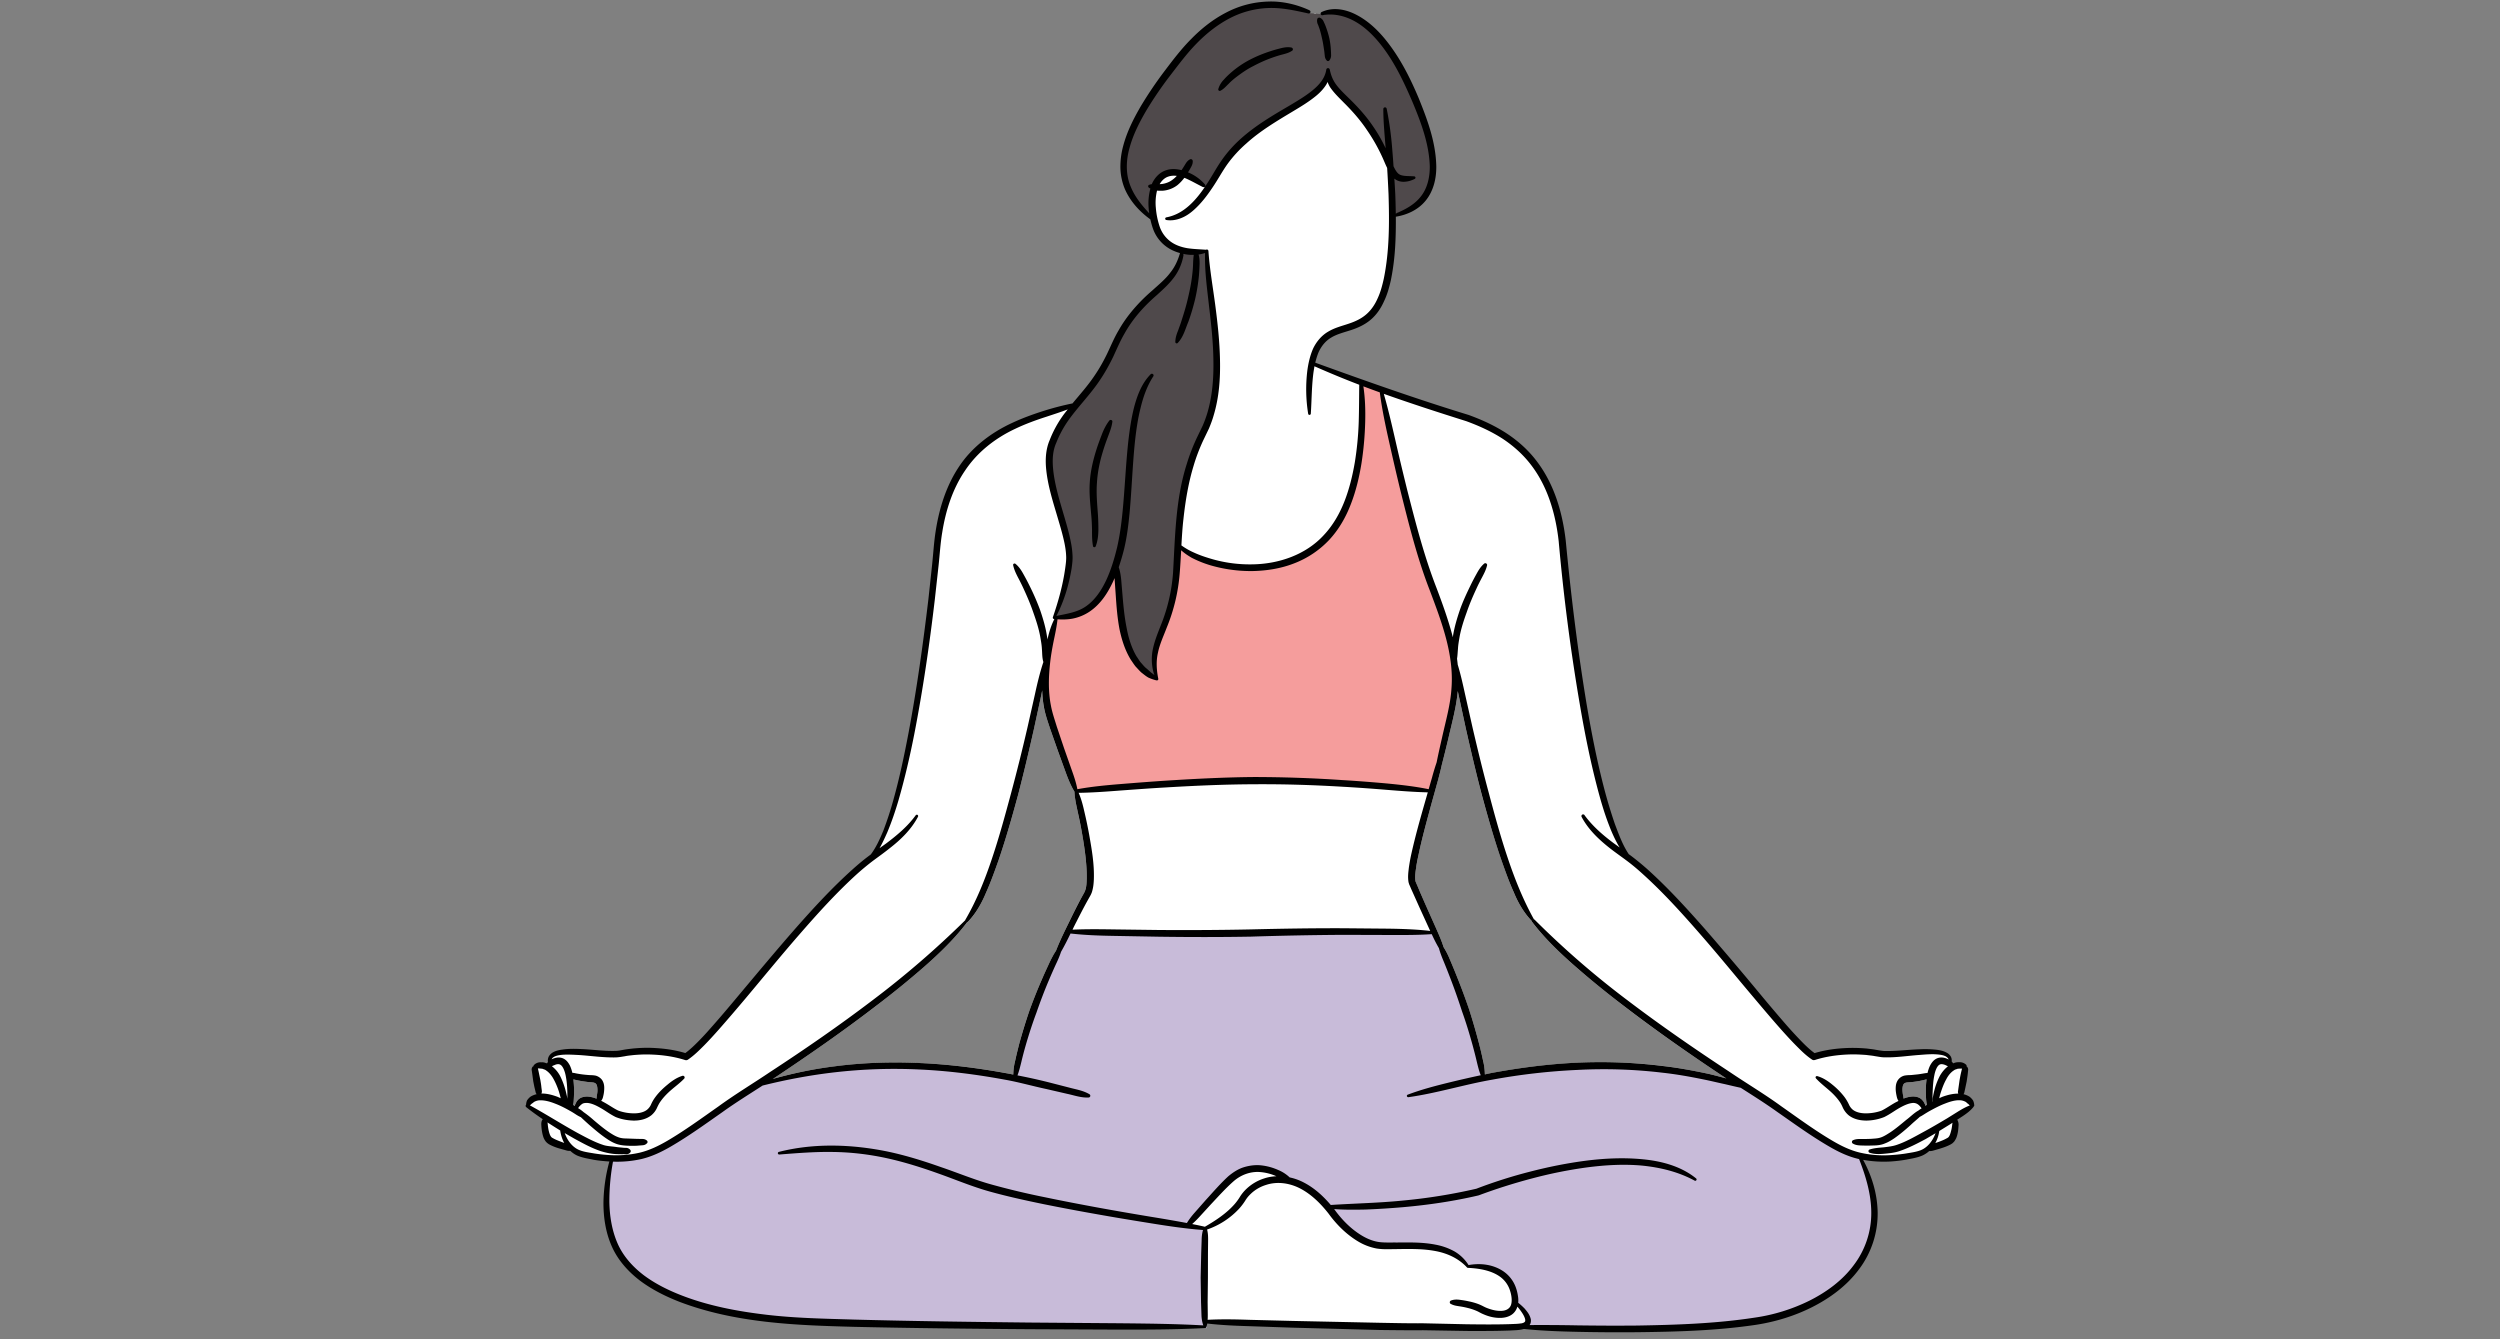 <svg xmlns="http://www.w3.org/2000/svg" width="280" height="150" version="1.0" viewBox="0 0 210 112.5"><rect x="0" y="0" width="210" height="112.5" fill="#808080" stroke="none"/><defs><clipPath id="a"><path d="M44.129 0h121.71v112H44.13Zm0 0"/></clipPath><clipPath id="b"><path d="M44.129 0h121.71v112H44.13Zm0 0"/></clipPath></defs><g clip-path="url(#a)"><path fill="#fff" d="M165.504 92.566a1.331 1.331 0 0 0-.234-.234l-.06-.035-.53-.285.254-1.227.03-.187c.02-.133.04-.262.056-.403l.035-.308c.004-.043.007-.055-.016-.086l-.07-.102-.024-.082a.54.54 0 0 0-.363-.125l-.738.031-.188-.585a.192.192 0 0 0-.027-.063.59.59 0 0 0-.227-.21 2.022 2.022 0 0 0-.675-.208 7.454 7.454 0 0 0-.985-.059c-.168 0-.332.004-.496.008-.355.016-.719.043-1.101.07-.56.04-1.086.079-1.622.079-.082 0-.164 0-.25-.004a2.645 2.645 0 0 1-.367-.04l-.379-.066c-.168-.03-.34-.05-.511-.07l-.22-.027c-.456-.04-.839-.059-1.198-.059-.102 0-.196 0-.293.004a11.36 11.36 0 0 0-2.559.355l-.394.11-.32-.258a10.82 10.82 0 0 1-.966-.906 31.903 31.903 0 0 1-1.187-1.293c-.777-.88-1.527-1.781-2.277-2.676a269.112 269.112 0 0 0-4.543-5.363c-1.489-1.692-3.114-3.473-4.875-5.059a23.325 23.325 0 0 0-1.352-1.113l-.215-.153-.082-.124c-.476-.739-.793-1.579-1.097-2.391l-.047-.129a40.048 40.048 0 0 1-.989-3.316c-.5-1.977-.941-4.137-1.39-6.797-.696-4.176-1.274-8.68-1.762-13.754-.305-2.637-1.09-4.809-2.332-6.461-.656-.89-1.508-1.68-2.527-2.348-.887-.578-1.914-1.07-3.106-1.5-4.336-1.328-8.515-2.816-12.422-4.226l-.738-.266.242-.746c.051-.16.11-.305.172-.45.277-.585.672-1.034 1.164-1.316.395-.234.848-.375 1.29-.511.128-.043.257-.082.39-.125.676-.22 1.191-.489 1.586-.832.43-.364.777-.844 1.047-1.457.273-.57.433-1.192.554-1.704.223-1.093.352-2.261.39-3.578.013-.39.02-.797.02-1.261v-.633l.614-.153c.804-.203 1.496-.617 1.945-1.172.711-.859.852-1.949.844-2.707-.04-1.964-.738-3.843-1.45-5.593-.562-1.352-1.472-3.344-2.867-5.02-.707-.84-1.43-1.449-2.207-1.863-.398-.215-1.02-.469-1.71-.469-.32 0-.63.059-.907.172l-.406.168s-.367-.258-.371-.258l-.285.13-.336-.157c-.996-.453-2.067-.695-3.09-.695-.09 0-.18 0-.27.003a7.974 7.974 0 0 0-3.394.907c-.98.515-1.93 1.23-2.817 2.136-.804.805-1.496 1.715-2.168 2.602l-.09.117a32.351 32.351 0 0 0-1.976 2.938c-.492.847-1.098 1.98-1.43 3.234-.16.61-.238 1.2-.226 1.75.008.578.137 1.176.363 1.715.383.867 1.02 1.64 1.89 2.3l.231.173.067.277c.05.207.109.402.18.598a2.911 2.911 0 0 0 1.636 1.703l.734.304-.293.739c-.18.453-.402.84-.66 1.164-.363.488-.812.883-1.285 1.304l-.262.23c-1.21 1.04-2.148 2.15-2.793 3.313-.265.446-.488.934-.703 1.403l-.258.55a14.684 14.684 0 0 1-1.085 1.875c-.434.653-.926 1.23-1.442 1.844l-.465.559-.273.054c-.723.153-1.445.344-2.156.567-1.067.336-1.91.656-2.668 1.008-1.868.863-3.371 2.097-4.356 3.582-.957 1.43-1.605 3.222-1.922 5.328-.097.613-.152 1.234-.207 1.851l-.008.11c-.027.293-.054.586-.085.875l-.31 2.832c-.53 4.45-1.062 8.035-1.675 11.277-.312 1.66-.71 3.621-1.25 5.567-.215.757-.508 1.746-.89 2.718-.254.621-.567 1.336-1.016 1.957l-.074.106-.176.129c-.508.375-.973.773-1.36 1.113-1.761 1.586-3.386 3.367-4.874 5.059a297.804 297.804 0 0 0-4.473 5.265l-.082.098c-.696.836-1.485 1.781-2.27 2.668-.453.516-.828.926-1.187 1.297-.297.3-.621.62-.965.898l-.316.258-.399-.105a11.58 11.58 0 0 0-2.559-.36c-.097 0-.195-.004-.292-.004-.368 0-.747.02-1.196.059l-.226.027c-.168.02-.336.04-.512.074l-.375.063a2.618 2.618 0 0 1-.371.043c-.086 0-.176.004-.262.004-.5 0-.992-.043-1.523-.086-.39-.031-.785-.063-1.184-.074-.203-.012-.41-.02-.613-.02-.32 0-.606.02-.863.059-.208.03-.461.074-.692.207a.672.672 0 0 0-.238.215.466.466 0 0 0-.031.078l-.207.582-.704-.016a.487.487 0 0 0-.324.125l-.011.04-.11.112c-.031.036-.031.04-.02.114l.126.894.039.2c.023.124.047.25.078.367l.156.66-.613.332a1.108 1.108 0 0 0-.211.226 1.097 1.097 0 0 0-.047.188l-.012.098c.281.222.594.457.957.707l.403.285-.067.488c-.008.063-.004.121 0 .188.008.164.024.328.051.492.027.144.062.32.133.484.039.09.086.164.12.211a.744.744 0 0 0 .192.172c.313.172.602.273.926.367l.488.133c.043.012.086.02.125.023l.239.024.183.148c.145.117.297.207.446.27.355.136.675.199 1.02.261l.25.047c.218.04.448.07.683.098l.902.098-.203.882c-.211.938-.324 1.86-.34 2.73-.008 1.368.219 2.58.672 3.599.45 1.039 1.25 2.015 2.316 2.816.887.66 1.953 1.23 3.242 1.734 4.793 1.817 10.196 1.961 14.54 2.075 5.007.117 10.05.164 14.753.199l7.375.035h.739c1.972 0 4.265-.008 6.539-.125l.215-.39.53.054c1.013.102 2.048.145 3.017.176l3.66.12 7.328.196c.89.016 1.789.028 2.687.028.325 0 .649-.004.977-.008l3.66.058c.41.004.816.008 1.227.008.953 0 1.734-.015 2.441-.043l.191-.012c.235-.011.457-.02.727-.074.023-.004.047-.008.066-.015l.137-.032.137.016c1.566.156 3.117.203 4.426.23 1.234.028 2.457.04 3.632.04.442 0 .883 0 1.325-.004 3.164-.04 6.535-.121 9.886-.618a15.492 15.492 0 0 0 4.715-1.472c1.64-.836 2.922-1.875 3.824-3.094a7.436 7.436 0 0 0 1.508-4.625c-.015-1.121-.281-2.3-.77-3.422l-.534-1.23 1.34.105c.242.02.484.028.73.028.191 0 .379-.004.57-.016.43-.024.867-.078 1.293-.152l.25-.051c.34-.063.664-.125 1.004-.258.148-.066.29-.152.422-.254l.184-.14.23-.024c.066-.004.121-.02.164-.031l.523-.149c.31-.101.579-.187.907-.367l.086-.058c.035-.036.074-.07.09-.09.05-.067.097-.141.132-.223.075-.168.11-.34.133-.484.024-.168.035-.332.043-.493a.548.548 0 0 0-.004-.136l-.062-.508.52-.336c.292-.191.597-.41.843-.711l.023-.031a.953.953 0 0 0-.062-.235ZM50.14 91.992a1.46 1.46 0 0 0-.028.301 2.363 2.363 0 0 0-.773-.184c-.278-.004-.621.07-.817.317-.105.105-.148.242-.214.363-.008.035-.008.074-.02.117-.05-.031-.098-.07-.152-.097.039-.141.054-.278.058-.418.016-.239.024-.47.028-.707 0-.34-.02-.672-.059-1.02.027.012.055.02.086.027.184.043.371.082.555.114.187.035.379.058.566.082.172.02.418.031.508.054.105.028.172.07.223.157.054.097.078.246.082.398.011.156-.012.328-.043.496Zm41.043-17.277a1.67 1.67 0 0 1-.16.363l-.235.418a48.658 48.658 0 0 0-.855 1.684c-.426.89-.883 1.761-1.227 2.683-.2.297-.363.61-.512.926-.21.441-.414.89-.617 1.336a47.86 47.86 0 0 0-1.09 2.73 38.243 38.243 0 0 0-1.218 4.247 5.49 5.49 0 0 0-.153 1.16c-.203-.04-.406-.082-.613-.121-2.375-.43-4.781-.739-7.195-.84-2.418-.114-4.848-.043-7.243.281a33.99 33.99 0 0 0-5.156 1.05c.047-.034.098-.058.14-.093 2.907-1.922 5.77-3.922 8.544-6.043a80.149 80.149 0 0 0 4.058-3.308c1.293-1.141 2.551-2.348 3.598-3.731.023-.012.043-.012.063-.027.683-.711 1.16-1.59 1.527-2.473.394-.879.71-1.777 1.035-2.684.617-1.808 1.14-3.648 1.64-5.484.481-1.848.919-3.7 1.337-5.566l.605-2.79c.031-.144.059-.296.086-.44.02.464.055.925.14 1.39.118.652.34 1.242.532 1.84l.625 1.789.648 1.773c.207.586.442 1.168.77 1.719.027.629.172 1.234.305 1.844.128.605.253 1.222.363 1.836.203 1.222.375 2.464.367 3.668a3.81 3.81 0 0 1-.11.863Zm52.093 15.437c-1.187-.246-2.375-.468-3.578-.609a42.437 42.437 0 0 0-7.25-.273c-2.418.113-4.824.43-7.195.87-.176.036-.348.079-.527.11a5.56 5.56 0 0 0-.149-1.168 44.596 44.596 0 0 0-1.188-4.32 53.18 53.18 0 0 0-1.035-2.797 72.725 72.725 0 0 0-.57-1.38 7.08 7.08 0 0 0-.52-1.03 16.027 16.027 0 0 0-.62-1.54l-.907-2.035-.445-1.023-.215-.508-.11-.258-.054-.125-.02-.082c-.042-.285-.003-.66.043-1.011.055-.356.126-.715.2-1.07.3-1.446.695-2.872 1.082-4.305l.594-2.149c.113-.398.214-.804.3-1.215.188-.714.367-1.437.54-2.164.3-1.32.679-2.633.8-4.023l.082.387.602 2.796c.422 1.86.86 3.711 1.336 5.56.507 1.835 1.03 3.675 1.656 5.483.316.899.633 1.805 1.027 2.684.36.867.84 1.711 1.508 2.406.004.024.004.043.016.067 1.074 1.394 2.343 2.61 3.656 3.765a89.196 89.196 0 0 0 4.062 3.305c2.774 2.125 5.633 4.117 8.543 6.04a.61.61 0 0 1 .075.05c-.575-.149-1.153-.32-1.739-.438Zm18.586 2.649a1.367 1.367 0 0 0-.136.09c-.008-.04-.016-.075-.02-.114-.07-.117-.113-.257-.23-.359-.196-.25-.547-.32-.82-.313a2.421 2.421 0 0 0-.759.176 2.14 2.14 0 0 0-.043-.289 2.777 2.777 0 0 1-.05-.496c.007-.152.027-.308.082-.398.054-.094.117-.13.23-.157.086-.023.336-.027.508-.05.188-.02.375-.047.563-.079.183-.039.375-.078.554-.124.028-.004.055-.016.09-.028a7.537 7.537 0 0 0-.062 1.024c0 .238.011.468.027.707.012.132.027.273.07.402 0 .008-.004.008-.004.008Zm0 0"/></g><path fill="#4f494b" d="M102.102 28.227c.636 5.52-1.036 8.117-1.036 8.117-1.445 2.754-2.046 5.508-2.113 9.406-.07 3.902-1.348 7.258-1.348 7.258-1.054 2.25-.562 3.972-.562 3.972s-.856-.246-1.738-1.574c-.88-1.332-1.649-7.715-1.649-7.715-1.3 4.723-5.07 4.102-5.07 4.102 2.289-4.887.398-8.828.398-8.828-2.347-6.285 1.254-8.832 1.254-8.832l.465-.559c.516-.613 1.008-1.191 1.442-1.844.367-.527.714-1.128 1.085-1.875l.258-.55c.215-.47.438-.957.703-1.403.645-1.164 1.582-2.273 2.793-3.312l.262-.23c.473-.422.922-.817 1.285-1.305.258-.325.48-.711.66-1.164l.293-.739c.961.016 1.883-.062 1.883-.062Zm16.832-19.84c-.563-1.352-1.473-3.344-2.868-5.02-.707-.84-1.43-1.449-2.207-1.863-.398-.215-1.02-.469-1.71-.469-.32 0-.63.059-.907.172l-1.398-.117c-.996-.453-2.067-.695-3.09-.695-.09 0-.18 0-.27.003a7.974 7.974 0 0 0-3.394.907c-.98.515-1.93 1.23-2.817 2.136-.804.805-1.496 1.715-2.168 2.602l-.09.117a32.351 32.351 0 0 0-1.976 2.938c-.492.847-1.098 1.98-1.43 3.234-.16.61-.238 1.2-.226 1.75.008.578.137 1.176.363 1.715.383.867 1.02 1.64 1.89 2.3l.231.173s-.93-3.813 1.961-3.793c0 0 1.84.449 2.54 1.484 0 0 1.394-3.27 4.405-5.152 0 0 5.47-3.055 5.782-4.688 0 0 .402 1.27 2.742 3.61 0 0 1.996 3.003 2.562 4.46l.121 3.82.614-.152c.804-.203 1.496-.617 1.945-1.172.711-.859.852-1.949.844-2.707-.04-1.964-.738-3.843-1.45-5.593Zm0 0"/><path fill="#f59d9c" d="M122.137 57.797c-.063 1.094-.325 2.195-.575 3.262-.074.312-.148.629-.218.945a76.33 76.33 0 0 0-.457 2.086c-.145.437-.274.847-.39 1.27l-.34 1.19-.2-.042c-1.156-.242-2.328-.371-3.426-.473-1.242-.113-2.496-.21-3.73-.293-2.68-.172-5.063-.258-7.285-.258h-.196c-2.726.024-5.425.18-7.476.313-1.242.082-2.485.18-3.73.281-1.134.09-2.348.207-3.575.434l-.21.039-.04-.211c-.117-.598-.316-1.176-.492-1.672l-.625-1.773-.602-1.786-.078-.246c-.164-.511-.332-1.039-.426-1.562-.21-1.055-.23-2.239-.058-3.719.058-.57.16-1.176.305-1.852.117-.55.238-1.136.308-1.73l.024-.203.203.012c.136.007.273.011.41.011.289 0 .543-.02.777-.062.488-.094.965-.29 1.38-.567.722-.484 1.323-1.246 1.843-2.328.055-.11.097-.218.144-.324l.024-.059.41.067.11 1.55c.058.864.128 1.786.296 2.676.219 1.055.512 1.86.934 2.532l.105.16c.09.133.18.27.285.39.047.047.102.11.157.168.097.114.195.223.312.317.176.148.356.289.543.39.149.067.313.13.477.18-.14-.812-.14-1.512.004-2.137.113-.546.332-1.09.543-1.613l.21-.535a15.05 15.05 0 0 0 1.067-4.473c.055-.617.086-1.238.113-1.847l.028-.535.335.296c.223.196.493.383.84.59.504.262 1.043.48 1.594.633 1.082.313 2.195.469 3.313.469h.109c1.266-.031 2.41-.242 3.402-.633a7.832 7.832 0 0 0 2.88-1.918c.737-.789 1.339-1.789 1.788-2.96.375-.974.66-2.067.871-3.356.172-1.118.278-2.278.309-3.446.027-1.152-.023-2.093-.148-2.96l-.051-.364.34.129c.457.172.921.344 1.375.512l.125.043.015.133c.18 1.394.469 2.761.778 4.156.32 1.39.64 2.789.98 4.18l.023.09c.676 2.702 1.375 5.5 2.399 8.152 1.016 2.675 2.058 5.43 1.84 8.28Zm0 0"/><path fill="#c8bbd9" d="m156.367 97.29-.031-.08-.07-.034-.063-.024-.027-.007c-.735-.165-1.5-.489-2.406-1.016-1.301-.758-2.547-1.633-3.75-2.477l-.602-.422c-.898-.648-1.852-1.253-2.773-1.84l-.34-.218-.04-.008a29.423 29.423 0 0 1-1.05-.242l-.258-.059c-.262-.054-.523-.117-.785-.175-.32-.075-.64-.149-.965-.211a41 41 0 0 0-8.48-.879c-.747 0-1.508.02-2.258.058-2.25.098-4.59.367-7.153.824-1.046.18-2.101.43-3.12.672-.872.203-1.758.414-2.65.586a40.2 40.2 0 0 1 2.22-.593c.921-.227 1.816-.43 2.656-.61l.246-.05-.09-.235c-.113-.3-.187-.598-.27-.914l-.042-.184a35.15 35.15 0 0 0-.364-1.437 46.857 46.857 0 0 0-.882-2.828 61.928 61.928 0 0 0-.989-2.797l-.023-.059c-.172-.437-.344-.879-.524-1.32a8.508 8.508 0 0 1-.406-1.113l-.008-.028-.011-.027a11.788 11.788 0 0 1-.594-1.16l-.063-.133-.148.008c-.95.058-1.883.066-2.672.066l-4.781-.008c-2.246.004-4.692.051-7.692.145-1.285.023-2.57.031-3.851.031-1.285 0-2.567-.008-3.852-.023l-3.847-.067c-1.157-.023-2.395-.066-3.606-.203l-.148-.015-.184.367c-.215.43-.437.875-.7 1.336a8.446 8.446 0 0 1-.433 1.047c-.199.437-.394.886-.586 1.328-.359.86-.703 1.754-1.047 2.726-.34.918-.644 1.852-.902 2.77-.144.492-.27.969-.371 1.406l-.047.188c-.074.3-.156.609-.273.898l-.094.242.254.051c.71.14 1.644.332 2.57.574l1.742.438c.145.039.286.074.426.11.344.085.672.163.985.308-.325-.024-.637-.102-.97-.184-.155-.039-.308-.078-.46-.113l-1.762-.41a43.34 43.34 0 0 1-1.41-.325 30.887 30.887 0 0 0-2.102-.46c-2.55-.473-4.89-.754-7.148-.856a39.952 39.952 0 0 0-2.168-.055c-1.645 0-3.336.098-5.027.29a48.552 48.552 0 0 0-6.09 1.117l-.035.011-.832.532a62.287 62.287 0 0 0-2.567 1.71l-.644.45c-1.188.836-2.414 1.699-3.703 2.449-.914.531-1.68.855-2.41 1.02a8.86 8.86 0 0 1-1.977.218c-.113 0-.227-.004-.34-.008l-.184-.004-.035.184a18.23 18.23 0 0 0-.308 3.422c.023 1.352.261 2.55.707 3.57.453 1.04 1.226 1.977 2.308 2.79.89.66 1.95 1.218 3.235 1.714 1.992.766 4.265 1.278 7.156 1.617 2.117.258 4.293.32 6.398.38l.957.027c5.121.14 10.329.207 14.746.25l7.383.062c2.36.024 4.801.043 7.203.172l.325.02-.11-.31a2.66 2.66 0 0 1-.144-.839l-.04-1.027-.027-2.067.051-2.062.031-1.035c.004-.27.024-.559.11-.84l.078-.258-.27-.023c-1.386-.106-2.75-.297-4.37-.555a256.114 256.114 0 0 1-4.516-.766 161.95 161.95 0 0 1-4.496-.851c-1.329-.27-2.895-.606-4.461-1.04-.993-.273-1.957-.636-2.895-.988-.477-.18-.953-.359-1.434-.527-1.671-.602-3.062-1.016-4.37-1.3A23.366 23.366 0 0 0 70 96.55c-.148 0-.297-.004-.445-.004-.813 0-1.637.039-2.453.094a18.945 18.945 0 0 1 2.738-.196c1.504 0 3.094.168 4.715.5 1.293.278 2.648.676 4.402 1.285.473.165.945.34 1.414.512.945.352 1.926.711 2.902.977 1.313.367 2.727.703 4.446 1.058 1.37.293 2.84.578 4.492.875 1.402.254 2.875.512 4.508.782.867.14 1.894.312 2.937.515l.149.028.078-.13c.187-.316.414-.59.629-.84l.914-1.034.37-.414c.505-.559.977-1.086 1.524-1.594.305-.25.723-.555 1.22-.703a3.347 3.347 0 0 1 1.39-.16c.437.05.89.175 1.34.37.394.173.683.36.91.583l.047.043.062.015c.398.086.809.235 1.176.43.734.39 1.422.965 2.09 1.75l-.114-.012.465.422c.684.95 1.461 1.7 2.309 2.23.5.305.996.504 1.48.594.301.051.63.059.942.059l1.41-.004c.805 0 1.668.02 2.516.184.539.097 1.066.289 1.523.546.457.278.832.645 1.09 1.07l.078.13.144-.032c.274-.05.551-.074.817-.074.726 0 1.402.192 1.945.559.414.285.742.7.93 1.156.097.25.164.496.2.727.034.203.042.39.022.562l-.011.121.094.07c.183.145.359.305.527.481.195.23.379.45.453.793a.456.456 0 0 1 0 .18l-.027.054a.486.486 0 0 1-.04.079l-.226.34.406-.005c.332-.003.664-.007 1-.007 1.024 0 2.051.02 3.07.035.962.015 1.922.023 2.883.023.692 0 1.383-.004 2.075-.015 3.007-.047 6.5-.145 9.863-.653 1.691-.25 3.27-.734 4.691-1.449 1.63-.816 2.91-1.84 3.809-3.039a7.393 7.393 0 0 0 1.52-4.586c-.008-1.34-.329-2.738-1.032-4.543Zm-42.254 4.019c1.227-.059 2.492-.121 3.735-.25 2.27-.215 4.304-.543 6.246-1.008a40.3 40.3 0 0 1 4.488-1.426 37.641 37.641 0 0 1 4.648-.91 24.811 24.811 0 0 1 3.036-.203c.582 0 1.152.027 1.695.078 1.191.113 2.223.37 3.09.773-.93-.332-1.953-.55-3.098-.668a18.24 18.24 0 0 0-1.555-.066c-.988 0-2.02.074-3.152.223-1.484.203-3.039.515-4.621.933-1.71.461-3.18.926-4.496 1.422l-.012.004c-1.937.453-3.984.773-6.258.977-1.14.097-2.171.16-3.16.195-.37.012-.738.02-1.105.02-.328 0-.633-.008-.922-.02.48-.028.96-.051 1.441-.074Zm0 0"/><g clip-path="url(#b)"><path d="M93.387 35.305a.145.145 0 0 0-.207.027c-.278.363-.48.773-.637 1.195-.164.426-.32.844-.457 1.282-.273.867-.484 1.773-.543 2.691-.066.93.043 1.84.117 2.723.043.441.063.879.07 1.32 0 .434-.003.871.082 1.324v.004c.004.04.032.07.07.086a.12.12 0 0 0 .153-.062c.172-.438.219-.895.23-1.352 0-.453-.011-.91-.042-1.363-.067-.899-.145-1.774-.078-2.64.05-.864.226-1.724.48-2.563.125-.422.27-.84.426-1.25.152-.414.328-.825.386-1.286v-.007a.121.121 0 0 0-.05-.13Zm0 0a.145.145 0 0 0-.207.027c-.278.363-.48.773-.637 1.195-.164.426-.32.844-.457 1.282-.273.867-.484 1.773-.543 2.691-.066.93.043 1.84.117 2.723.043.441.063.879.07 1.32 0 .434-.003.871.082 1.324v.004c.004.04.032.07.07.086a.12.12 0 0 0 .153-.062c.172-.438.219-.895.23-1.352 0-.453-.011-.91-.042-1.363-.067-.899-.145-1.774-.078-2.64.05-.864.226-1.724.48-2.563.125-.422.27-.84.426-1.25.152-.414.328-.825.386-1.286v-.007a.121.121 0 0 0-.05-.13Zm72.347 57.129a1.406 1.406 0 0 0-.297-.313 1.709 1.709 0 0 0-.503-.21.373.373 0 0 0 .078-.188l.066-.297.125-.598c.027-.2.063-.398.086-.605l.031-.301a.366.366 0 0 0-.101-.328c-.008-.004-.016-.004-.028-.012a.155.155 0 0 0-.03-.14.808.808 0 0 0-.638-.215.962.962 0 0 0-.351.054c-.035.012-.074.028-.106.04-.043-.055-.078-.11-.125-.153 0-.027.004-.059.004-.086a.64.64 0 0 0-.09-.352.851.851 0 0 0-.324-.3c-.246-.14-.511-.2-.77-.239a8.68 8.68 0 0 0-1.523-.05c-1.004.035-2.004.164-2.953.144a3.885 3.885 0 0 1-.332-.039l-.379-.062c-.246-.051-.5-.07-.754-.106a13.207 13.207 0 0 0-1.523-.05c-.969.03-1.922.148-2.871.433-.41-.293-.797-.672-1.168-1.055a36.947 36.947 0 0 1-1.18-1.281 146.2 146.2 0 0 1-2.266-2.672 282.415 282.415 0 0 0-4.554-5.367c-1.551-1.762-3.133-3.5-4.895-5.086a22.798 22.798 0 0 0-1.379-1.129l-.168-.121c-.515-.762-.84-1.668-1.171-2.547a42.192 42.192 0 0 1-.98-3.297c-.567-2.23-1.005-4.492-1.392-6.77-.753-4.554-1.312-9.132-1.753-13.741-.27-2.317-.946-4.672-2.387-6.59-.707-.957-1.606-1.766-2.598-2.414-.992-.645-2.074-1.137-3.172-1.536-4.367-1.335-8.613-2.843-12.883-4.39.082-.317.172-.63.301-.922.239-.504.586-.926 1.063-1.2.469-.28 1.039-.421 1.62-.609.583-.187 1.184-.457 1.68-.882.497-.422.864-.977 1.114-1.547.277-.57.437-1.168.574-1.766.246-1.203.363-2.414.398-3.621.02-.57.024-1.14.02-1.715.922-.148 1.863-.562 2.5-1.344.672-.816.91-1.89.898-2.882-.039-2.028-.738-3.895-1.464-5.696-.75-1.789-1.641-3.558-2.914-5.086-.637-.757-1.383-1.449-2.282-1.925-.886-.477-2.004-.723-2.98-.254a.14.14 0 0 0-.074.156.13.13 0 0 0 .16.105l.027-.004c.879-.16 1.809.047 2.613.48.809.435 1.5 1.083 2.102 1.81 1.203 1.453 2.035 3.195 2.793 4.957.738 1.753 1.422 3.585 1.473 5.457.007.921-.204 1.851-.766 2.546-.512.653-1.277 1.075-2.09 1.407a74.54 74.54 0 0 0-.043-1.625c-.023-.438-.05-.867-.078-1.301.012.012.023.016.035.027.27.207.613.266.895.23.285-.023.543-.113.785-.234a.125.125 0 0 0 .062-.097.12.12 0 0 0-.113-.117c-.516-.04-1.027.015-1.309-.211-.171-.137-.3-.372-.425-.637a45.662 45.662 0 0 0-.094-1.262c-.086-1.2-.242-2.39-.48-3.57a.146.146 0 0 0-.137-.117.144.144 0 0 0-.145.144c0 1.11.114 2.203.196 3.297a12.766 12.766 0 0 0-1.063-1.852c-.59-.875-1.309-1.66-2.055-2.382-.367-.36-.738-.711-1.023-1.094-.29-.387-.45-.793-.555-1.29a.155.155 0 0 0-.125-.116.147.147 0 0 0-.164.117c-.11.746-.601 1.3-1.195 1.781-.59.477-1.27.875-1.95 1.281-1.367.801-2.765 1.621-3.984 2.703a10.46 10.46 0 0 0-1.633 1.817c-.48.68-.835 1.379-1.27 2.023-.839 1.301-1.901 2.54-3.41 2.813-.042.012-.081.043-.09.094a.11.11 0 0 0 .09.128c.423.07.856 0 1.255-.164.398-.156.75-.402 1.054-.675.625-.555 1.121-1.215 1.57-1.883.454-.668.833-1.383 1.274-1.996a10.41 10.41 0 0 1 1.563-1.703c1.152-1.047 2.507-1.856 3.867-2.672.683-.41 1.375-.82 2.015-1.348.317-.262.614-.57.844-.941.04-.067.07-.137.106-.211.074.199.171.394.296.558.329.45.711.809 1.07 1.176.727.723 1.395 1.48 1.954 2.32a14.907 14.907 0 0 1 1.457 2.664c.07.165.144.332.227.5.046.739.085 1.477.117 2.22.074 2.374.074 4.784-.399 7.085-.125.563-.273 1.13-.515 1.649-.227.52-.547.996-.961 1.351-.414.36-.922.598-1.477.781-.547.188-1.164.332-1.726.672-.567.328-1.008.875-1.274 1.453-.25.59-.387 1.204-.469 1.813a12.97 12.97 0 0 0 .07 3.629c.009.05.052.094.102.094a.116.116 0 0 0 .121-.102v-.008c.079-1.195.07-2.387.235-3.543l.07-.433a78.544 78.544 0 0 0 3.762 1.554c-.012 1.04-.012 2.078-.043 3.117a26.69 26.69 0 0 1-.328 3.399c-.192 1.121-.461 2.227-.868 3.27-.41 1.05-.972 2.027-1.73 2.835-1.504 1.649-3.77 2.434-6 2.465a11.445 11.445 0 0 1-3.332-.426c-.54-.156-1.074-.328-1.578-.562a5.67 5.67 0 0 1-1.059-.605c.043-.743.086-1.481.172-2.223.164-1.508.41-3.008.848-4.45.21-.722.484-1.43.797-2.113l.5-1.039c.152-.367.293-.738.398-1.117.453-1.512.563-3.086.527-4.637-.03-1.547-.199-3.082-.398-4.605-.2-1.52-.469-3.027-.574-4.543a.143.143 0 0 0-.137-.133c-.02 0-.035.016-.058.027-.555-.043-1.079-.054-1.594-.136-.516-.09-1.028-.27-1.434-.586a2.584 2.584 0 0 1-.875-1.23 6.62 6.62 0 0 1-.32-1.579 4.297 4.297 0 0 1 .101-1.437c.164.015.332.015.496.008a2.326 2.326 0 0 0 1.211-.465 3.44 3.44 0 0 0 .582-.614.408.408 0 0 1 .098.032c.484.21.953.484 1.461.738.055.02.113.016.16-.024a.138.138 0 0 0 .012-.199 3.775 3.775 0 0 0-1.418-1.011c.078-.13.156-.254.223-.383.097-.168.183-.34.175-.559v-.008a.261.261 0 0 0-.02-.074.158.158 0 0 0-.222-.062c-.203.105-.304.273-.402.433-.098.164-.195.32-.297.469-.418-.105-.867-.14-1.313.012-.566.187-.972.664-1.187 1.164-.063.011-.133.02-.207.054l-.023.008c-.012.008-.028.012-.04.028a.132.132 0 0 0 0 .18c.043.042.098.07.153.1a4.709 4.709 0 0 0-.145 1.661 6.5 6.5 0 0 0 .047.418c-.629-.676-1.207-1.387-1.547-2.219-.441-1.027-.414-2.199-.101-3.297.297-1.097.832-2.144 1.418-3.144a31.53 31.53 0 0 1 1.976-2.895c.715-.926 1.418-1.879 2.223-2.699.805-.828 1.715-1.555 2.726-2.094a7.607 7.607 0 0 1 3.266-.894c1.14-.051 2.262.199 3.414.457a.14.14 0 0 0 .16-.082.136.136 0 0 0-.07-.18l-.004-.008c-1.078-.496-2.3-.785-3.523-.73a8.054 8.054 0 0 0-3.504.937c-1.086.563-2.043 1.325-2.883 2.18-.856.855-1.574 1.809-2.29 2.754a33.16 33.16 0 0 0-1.991 2.957c-.598 1.035-1.145 2.117-1.457 3.3a6.65 6.65 0 0 0-.235 1.829 4.95 4.95 0 0 0 .387 1.816c.465 1.047 1.246 1.883 2.129 2.52.062.27.133.539.23.808a3.165 3.165 0 0 0 1.094 1.47c.356.265.754.44 1.168.554-.172.597-.426 1.16-.808 1.633-.41.554-.965 1.007-1.5 1.492-1.106.949-2.13 2.086-2.856 3.379-.379.636-.664 1.34-.969 1.972-.312.641-.66 1.258-1.066 1.848-.54.809-1.2 1.54-1.832 2.305-.797.16-1.586.367-2.367.61-.91.288-1.813.612-2.692 1.023-1.754.808-3.383 2.03-4.469 3.671-1.093 1.633-1.675 3.54-1.968 5.438-.149.957-.2 1.91-.301 2.848l-.305 2.836c-.449 3.765-.972 7.53-1.672 11.257-.355 1.86-.742 3.72-1.25 5.54a28.09 28.09 0 0 1-.875 2.69c-.289.692-.601 1.388-1.043 1.973l-.136.102c-.48.355-.934.738-1.375 1.133-1.762 1.578-3.352 3.316-4.903 5.078-1.546 1.77-3.046 3.566-4.55 5.36-.754.902-1.504 1.8-2.274 2.671-.383.438-.773.875-1.18 1.29-.37.378-.757.753-1.164 1.05-.953-.285-1.898-.402-2.867-.437-.508-.016-1.02.007-1.527.054-.25.031-.504.055-.758.102l-.371.066c-.11.016-.215.031-.336.031-.945.032-1.95-.117-2.95-.156-.5-.02-1.01-.031-1.53.051-.258.035-.524.086-.782.23a.982.982 0 0 0-.332.317.788.788 0 0 0-.093.453c0 .012.011.023.015.031-.035.035-.058.082-.086.125-.043-.015-.086-.027-.129-.039a.763.763 0 0 0-.347-.05.746.746 0 0 0-.625.234c-.012.011-.016.027-.028.043-.008.011 0 .027.004.043-.027.015-.058.023-.078.043a.372.372 0 0 0-.078.324l.043.3.082.606c.043.2.074.399.125.598l.07.297a.396.396 0 0 0 .09.187c-.176.043-.355.11-.516.211a1.32 1.32 0 0 0-.292.317 1.084 1.084 0 0 0-.079.367h-.007a.142.142 0 0 0 .023.199c.445.355.91.687 1.383 1.008-.125.172-.13.347-.117.523.007.172.027.348.058.528.032.175.07.355.145.542.043.09.097.188.168.282.043.047.09.097.133.133.043.03.086.066.128.093.34.188.66.301.993.39l.492.138a.82.82 0 0 0 .312.03c.188.173.403.325.645.423.469.183.879.234 1.32.328.434.074.88.117 1.32.144a13.815 13.815 0 0 0-.496 3.395c-.011 1.25.172 2.531.688 3.707.512 1.18 1.402 2.164 2.402 2.922 1.02.758 2.149 1.316 3.313 1.77 4.691 1.78 9.734 1.964 14.629 2.093 4.918.113 9.84.164 14.757.2l7.375.034c2.461.004 4.922 0 7.38-.132a.107.107 0 0 0 .105-.102c0-.004-.004-.004-.004-.004.004-.004.008-.004.008-.011.027-.086.05-.176.066-.262 1.156.136 2.317.187 3.48.222l3.66.125 7.329.196c1.223.015 2.45.031 3.664.02l3.664.062c1.223.004 2.445.008 3.672-.04.32-.023.605-.015.953-.085.055-.012.113-.028.176-.043 1.512.156 3.031.21 4.55.242 1.649.035 3.305.047 4.962.031 3.304-.039 6.625-.125 9.925-.613 1.653-.25 3.29-.742 4.793-1.504 1.496-.758 2.903-1.793 3.922-3.172a7.776 7.776 0 0 0 1.563-4.789c-.028-1.558-.493-3.07-1.223-4.402.758.14 1.531.183 2.305.14a12.35 12.35 0 0 0 1.316-.156c.445-.09.86-.144 1.32-.328.223-.098.434-.23.61-.394a.978.978 0 0 0 .355-.043l.492-.141c.329-.102.649-.203.989-.39l.129-.087.136-.136c.07-.098.125-.196.168-.286.078-.183.118-.367.149-.543.027-.18.039-.355.05-.527a.803.803 0 0 0-.113-.48l.442-.285c.332-.223.66-.457.925-.79.004-.007.012-.02.016-.035.031-.027.055-.066.047-.11a1.037 1.037 0 0 0-.102-.401ZM98.121 14.84c.223-.082.473-.098.73-.067a2.12 2.12 0 0 1-.324.297c-.261.211-.57.332-.902.383-.07.004-.14.016-.215.016.172-.293.406-.524.711-.63Zm66.008 75.07a.478.478 0 0 1 .207-.094c.07-.035.14-.05.219-.046.082-.016.168-.008.257-.008-.003.02-.015.047-.019.07l-.07.293c-.047.203-.082.402-.118.602l-.128.902a.376.376 0 0 0 .02.234c-.485 0-.927.121-1.349.274-.09.039-.175.082-.261.117 0-.012.004-.027.011-.035.047-.184.094-.364.157-.54.12-.355.25-.702.43-1.015.16-.316.382-.59.644-.754Zm-1.77 2.602c-.007.008-.015.011-.027.02a1.15 1.15 0 0 0 0-.165c0-.226 0-.453.012-.68.02-.449.047-.898.133-1.324.074-.41.238-.855.48-.949.113-.047.273-.023.453.05l.219.106c-.29.223-.512.508-.68.801-.191.371-.34.754-.441 1.14-.055.2-.098.395-.133.587-.027.136-.04.277-.016.414Zm-62.273-45.668a9.102 9.102 0 0 0 1.64.656c1.133.324 2.313.484 3.493.469 1.172-.024 2.363-.207 3.472-.64a7.939 7.939 0 0 0 2.957-1.974c.82-.878 1.418-1.937 1.832-3.03.426-1.102.696-2.25.883-3.395.18-1.153.282-2.313.313-3.477.027-1-.004-2.004-.153-3 .461.172.922.344 1.38.508.183 1.41.476 2.793.788 4.18.313 1.394.633 2.789.973 4.183.695 2.778 1.39 5.578 2.438 8.27 1 2.656 2.035 5.379 1.824 8.191-.082 1.395-.485 2.774-.793 4.172-.16.695-.317 1.39-.457 2.086-.14.414-.27.836-.383 1.262l-.285.988c-1.149-.234-2.301-.363-3.457-.477-1.246-.113-2.489-.21-3.739-.285a111.27 111.27 0 0 0-7.492-.261c-2.504.023-4.996.152-7.492.312-1.242.082-2.488.18-3.73.281-1.203.098-2.403.211-3.598.43-.113-.586-.305-1.14-.504-1.695l-.625-1.778-.598-1.777c-.183-.598-.39-1.191-.496-1.777-.234-1.188-.199-2.438-.058-3.66.07-.614.18-1.227.304-1.836.122-.575.243-1.153.309-1.747.406.024.82.024 1.242-.054a3.892 3.892 0 0 0 1.457-.598c.89-.601 1.48-1.5 1.918-2.418.067-.129.117-.258.172-.39.008.066.012.144.016.214l.093 1.336c.06.895.133 1.797.301 2.703.184.895.465 1.801.957 2.602.137.195.262.398.41.578.168.172.32.36.497.512.187.144.37.3.578.414.218.098.441.176.668.23.007.008.015-.004.027-.004.016 0 .023.012.035.004a.113.113 0 0 0 .094-.129c-.149-.742-.195-1.492-.027-2.199.144-.715.468-1.398.742-2.12a15.092 15.092 0 0 0 1.082-4.532c.054-.656.086-1.305.125-1.95.261.243.566.442.867.622Zm-9.664 30.582c.281-.555.566-1.11.867-1.66l.227-.407c.07-.113.18-.32.222-.484.102-.344.13-.672.145-1 .047-1.305-.18-2.555-.399-3.797a36.907 36.907 0 0 0-.386-1.848c-.125-.558-.262-1.113-.493-1.632 1.18-.016 2.36-.106 3.536-.196 1.242-.09 2.48-.183 3.726-.254 2.48-.148 4.969-.261 7.457-.27 2.485-.019 4.973.06 7.457.208 1.242.07 2.48.16 3.719.262 1.145.093 2.285.183 3.434.21l-.254.883c-.41 1.434-.813 2.868-1.137 4.332-.082.368-.145.739-.2 1.122-.042.382-.1.753-.027 1.207.016.062.04.128.055.187l.059.129.11.258.23.511.457 1.02.91 1.992c-1.157-.133-2.32-.172-3.485-.191l-3.851-.035c-2.567-.008-5.145.035-7.7.097-2.566.055-5.128.067-7.69.051l-3.849-.05c-1.156-.016-2.316-.032-3.472.023.105-.223.219-.45.332-.668Zm-.488-.242c-.426.882-.88 1.761-1.23 2.68-.2.292-.36.609-.513.921-.207.45-.414.89-.613 1.344-.39.89-.758 1.805-1.094 2.73-.32.926-.605 1.864-.867 2.813-.12.473-.242.953-.344 1.43a5.03 5.03 0 0 0-.156 1.16c-.203-.04-.41-.082-.613-.117-2.375-.434-4.781-.739-7.195-.848-2.418-.113-4.848-.04-7.246.281-1.739.219-3.461.574-5.149 1.055.043-.031.094-.063.14-.09 2.903-1.93 5.77-3.922 8.536-6.047a76.482 76.482 0 0 0 4.062-3.305c1.297-1.144 2.555-2.355 3.598-3.738.023-.008.043-.008.059-.027.683-.711 1.164-1.586 1.53-2.469.395-.879.712-1.781 1.036-2.684.617-1.808 1.14-3.644 1.64-5.488.481-1.844.919-3.7 1.337-5.558l.605-2.793c.031-.149.059-.293.086-.442.02.465.059.926.144 1.39.114.65.333 1.247.528 1.845l.625 1.78.644 1.774c.215.594.442 1.176.77 1.719.027.637.18 1.238.308 1.848.137.609.254 1.218.36 1.832.21 1.222.379 2.465.367 3.672-.012.296-.031.597-.105.859a1.59 1.59 0 0 1-.164.371l-.23.414a56.952 56.952 0 0 0-.856 1.688Zm29.804-1.207-.445-1.02-.215-.512-.11-.254-.054-.125-.02-.086c-.042-.277-.007-.656.047-1.003.047-.36.118-.72.196-1.079.3-1.441.695-2.87 1.082-4.3l.597-2.149c.106-.402.211-.804.297-1.21.188-.72.367-1.446.54-2.169.3-1.32.675-2.633.8-4.023l.082.387.602 2.793c.422 1.859.855 3.714 1.34 5.558.503 1.844 1.023 3.68 1.648 5.488.32.903.637 1.805 1.035 2.684.356.863.84 1.715 1.504 2.402.004.024.004.047.02.067 1.066 1.398 2.34 2.617 3.652 3.765a78.09 78.09 0 0 0 4.062 3.305c2.774 2.125 5.633 4.121 8.543 6.047.024.016.051.031.079.047-.583-.153-1.157-.317-1.743-.438-1.18-.246-2.379-.468-3.578-.605a42.426 42.426 0 0 0-7.25-.281c-2.418.113-4.824.43-7.195.87-.176.036-.352.079-.527.114a5.093 5.093 0 0 0-.153-1.168 30.21 30.21 0 0 0-.344-1.453 50.351 50.351 0 0 0-.835-2.867 54.554 54.554 0 0 0-1.04-2.797c-.183-.461-.375-.922-.57-1.38a6.513 6.513 0 0 0-.523-1.026c-.172-.536-.39-1.04-.617-1.547ZM92.406 31.91c.414-.613.774-1.265 1.098-1.93.316-.68.582-1.32.941-1.937.692-1.25 1.633-2.309 2.727-3.254.531-.484 1.094-.98 1.535-1.613a4.323 4.323 0 0 0 .723-1.848c.07.016.136.035.207.043.21.035.425.043.64.04-.035.241-.05.484-.058.734a9.88 9.88 0 0 1-.074.953c-.07.632-.196 1.265-.344 1.89-.14.63-.324 1.242-.524 1.856-.09.312-.21.61-.316.918-.121.3-.227.601-.234.957v.008a.11.11 0 0 0 .039.085c.043.047.117.043.16 0 .484-.507.636-1.167.894-1.777.227-.625.414-1.262.57-1.906.15-.652.255-1.313.32-1.973.028-.336.048-.668.056-1.004 0-.257-.008-.515-.086-.773.187-.027.37-.07.547-.129-.047 1.5.168 2.977.328 4.441.183 1.52.351 3.04.37 4.555.028 1.512-.085 3.031-.515 4.465a9.28 9.28 0 0 1-.383 1.043l-.496 1.031a16.194 16.194 0 0 0-.84 2.18c-.953 2.98-.98 6.137-1.156 9.16a14.505 14.505 0 0 1-1.02 4.383c-.273.707-.581 1.433-.714 2.23a4.293 4.293 0 0 0 .156 1.957c-.078-.058-.144-.117-.223-.168-.168-.14-.312-.285-.476-.414-.164-.14-.29-.312-.434-.465-.133-.16-.234-.347-.36-.52-.429-.733-.679-1.573-.835-2.429-.172-.86-.258-1.742-.332-2.629l-.113-1.343c-.036-.36-.086-.727-.211-1.079.175-.511.328-1.03.457-1.558.238-.992.355-1.988.453-2.98.183-1.989.246-3.977.445-5.938.106-.973.238-1.95.477-2.89.226-.946.547-1.86 1.07-2.665l.004-.004a.148.148 0 0 0-.02-.18.15.15 0 0 0-.199 0c-.742.747-1.117 1.747-1.379 2.712-.254.98-.394 1.976-.508 2.968-.214 1.989-.289 3.977-.484 5.938-.098.98-.23 1.953-.445 2.898-.227.946-.508 1.89-.91 2.762-.407.867-.946 1.687-1.707 2.215-.707.5-1.575.625-2.489.812.645-1.242 1.043-2.59 1.274-3.976.05-.36.105-.754.078-1.137a7.048 7.048 0 0 0-.145-1.117c-.14-.73-.347-1.434-.55-2.13-.407-1.394-.848-2.78-.95-4.179-.047-.703 0-1.379.282-2.004a8.93 8.93 0 0 1 .996-1.855c.808-1.153 1.863-2.192 2.683-3.43ZM45.437 89.766a.435.435 0 0 1 .223.05c.07.02.14.043.203.094.258.168.48.438.649.754.172.313.316.66.43 1.008.054.183.109.363.152.547.004.008.004.023.008.035-.086-.035-.172-.078-.258-.117-.426-.157-.871-.285-1.367-.282a.405.405 0 0 0 .039-.226l-.04-.3c-.015-.204-.054-.403-.085-.602l-.125-.602-.063-.293c-.008-.027-.012-.062-.023-.086.093.004.18.004.258.02Zm.922-.204c.075-.039.153-.07.223-.097.176-.082.344-.098.457-.043.23.098.402.531.48.941.086.426.122.875.137 1.325.008.207 0 .417 0 .62-.008-.07-.02-.14-.031-.21-.043-.192-.086-.387-.14-.582a6.12 6.12 0 0 0-.442-1.145 2.53 2.53 0 0 0-.684-.808Zm.918 6.403c-.304-.117-.617-.227-.851-.371-.18-.07-.27-.34-.34-.64a4.072 4.072 0 0 1-.07-.462 1.3 1.3 0 0 0-.028-.21c.352.23.711.456 1.07.679.051.363.157.719.337 1.047Zm2.676.93c-.41-.07-.875-.13-1.219-.262-.617-.219-1.066-.801-1.297-1.453l.813.468c.71.387 1.41.778 2.219 1.051.426.13.824.215 1.238.242.207.012.41.016.617.016.203-.016.414.07.617-.148a.172.172 0 0 0 0-.223l-.004-.004c-.199-.219-.394-.14-.59-.172-.199-.02-.39-.035-.585-.062-.375-.059-.785-.059-1.125-.184-.715-.234-1.426-.625-2.121-.996-1.348-.742-2.653-1.578-4.008-2.32a.889.889 0 0 0 .14-.125c.079-.047.145-.106.215-.16.149-.083.325-.141.524-.137.398-.004.828.113 1.238.277.414.156.816.36 1.215.586.2.11.394.23.582.356.121.074.242.144.371.199.234.222.469.437.71.652.438.375.88.758 1.372 1.098.246.168.5.336.8.453.294.129.657.172.934.187.293.02.586.02.875.008l.442-.035c.148-.008.293-.031.426-.18h.007a.162.162 0 0 0-.015-.218l-.008-.004c-.148-.125-.29-.133-.43-.133l-.426-.008-.84-.031c-.3-.004-.511-.028-.75-.125-.234-.086-.472-.235-.699-.383-.457-.305-.894-.672-1.332-1.043a8.802 8.802 0 0 0-.843-.668 2.966 2.966 0 0 0-.286-.223l-.167-.105c.027-.043.054-.086.082-.125.078-.059.128-.152.203-.188.129-.12.293-.125.468-.128.38.023.786.222 1.176.449.399.226.738.496 1.227.738.492.195.965.277 1.476.297.496.008 1.051-.086 1.508-.438.215-.175.395-.414.5-.668.094-.199.184-.375.313-.546.254-.352.578-.676.918-.965.343-.293.71-.563 1.03-.899l.009-.008a.155.155 0 0 0 .03-.144.145.145 0 0 0-.183-.09c-.468.145-.867.418-1.234.727-.371.304-.727.64-1.027 1.043a3.268 3.268 0 0 0-.383.66 1.188 1.188 0 0 1-.34.43c-.29.218-.711.3-1.137.289a3.851 3.851 0 0 1-1.254-.227c-.355-.16-.765-.457-1.18-.684-.085-.046-.171-.097-.265-.14a.847.847 0 0 0 .164-.364 2.76 2.76 0 0 0 .09-.605c.008-.21 0-.438-.117-.672-.114-.242-.38-.426-.625-.48-.274-.047-.399-.028-.586-.047a8.582 8.582 0 0 1-1.059-.14 1.395 1.395 0 0 0-.289-.044c-.047-.199-.11-.398-.203-.605-.121-.23-.297-.504-.625-.625-.328-.117-.652-.028-.89.086-.012.007-.016.011-.028.02.121-.282.555-.36.945-.395.473-.028.961.004 1.446.03.988.071 1.968.216 3.011.196.13-.008.27-.023.41-.043l.36-.058c.238-.051.48-.067.723-.098.484-.04.968-.066 1.453-.043.965.031 1.957.172 2.851.457l.016.004a.27.27 0 0 0 .238-.031c.528-.36.945-.782 1.367-1.203.414-.422.813-.86 1.2-1.297.78-.883 1.543-1.778 2.296-2.672 1.508-1.797 2.989-3.61 4.524-5.371 1.535-1.762 3.101-3.496 4.824-5.059a22.12 22.12 0 0 1 1.332-1.101c.469-.348.95-.688 1.41-1.059.934-.723 1.817-1.582 2.375-2.648a.121.121 0 0 0-.035-.149.12.12 0 0 0-.156.027c-.68.938-1.563 1.676-2.488 2.372l-.555.398c.246-.426.445-.871.644-1.313.372-.882.68-1.796.95-2.71.53-1.836.96-3.696 1.328-5.567.726-3.738 1.277-7.508 1.722-11.289l.313-2.832c.105-.957.156-1.902.312-2.824.293-1.844.875-3.66 1.915-5.184 1.023-1.539 2.519-2.715 4.207-3.508.84-.402 1.722-.726 2.62-1.015.598-.2 1.208-.39 1.801-.621-.156.199-.32.398-.464.61a9.24 9.24 0 0 0-1.055 1.976c-.309.71-.367 1.523-.309 2.27.121 1.5.59 2.902.996 4.292.207.695.41 1.383.555 2.078.07.344.125.696.14 1.04.024.34-.019.667-.07 1.03-.191 1.415-.574 2.805-1.043 4.165v.004c-.015.039 0 .082.028.109l.004.004c.007.004.011.015.015.023.012.004.024 0 .028 0 .011.004.023.016.03.016.009 0 .013 0 .02.004-.27.523-.437 1.082-.566 1.648 0 .024-.008.043-.012.067a4.731 4.731 0 0 0-.054-.352c-.118-.738-.332-1.45-.57-2.144a20.212 20.212 0 0 0-.88-2.02c-.16-.328-.332-.652-.511-.969-.176-.324-.375-.633-.676-.879-.027-.023-.067-.027-.098-.023a.117.117 0 0 0-.094.14c.079.372.235.696.399 1.016.168.317.328.633.476.957.301.653.582 1.309.813 1.985.238.668.457 1.343.586 2.039.058.347.125.691.14 1.039.032.351.012.687.11 1.05l.004.016c0 .012.012.012.015.02-.3.898-.515 1.808-.714 2.722l-.625 2.782a158.81 158.81 0 0 1-1.38 5.53c-.492 1.833-.992 3.665-1.593 5.458-.598 1.797-1.305 3.558-2.234 5.152l-.012.016c-.008.015-.008.027-.012.043a78.082 78.082 0 0 1-7.824 6.75c-2.766 2.101-5.629 4.078-8.54 5.98-1.433.969-2.933 1.867-4.35 2.899-1.426 1-2.829 2.03-4.31 2.898-.742.434-1.503.8-2.316.996a8.89 8.89 0 0 1-2.515.203 12.48 12.48 0 0 1-1.27-.132Zm-1.789-6.23c.027.01.055.019.086.026.184.043.371.082.555.114.187.035.379.058.566.082.172.02.418.031.508.054.105.028.172.07.223.157.054.097.078.246.082.398.011.156-.012.328-.043.496a1.46 1.46 0 0 0-.028.301 2.363 2.363 0 0 0-.773-.184c-.278-.004-.621.07-.817.317-.105.105-.148.242-.214.363-.008.035-.008.074-.02.117-.05-.031-.098-.07-.152-.097.039-.141.054-.278.058-.418.016-.239.024-.47.028-.707 0-.34-.02-.672-.059-1.02Zm53.047 12.382a32.51 32.51 0 0 0-1.07-.227 7.96 7.96 0 0 0 .605-.597l.934-1.02c.625-.664 1.25-1.363 1.906-1.945.637-.57 1.46-.883 2.312-.801a4.15 4.15 0 0 1 1.247.316c.023.012.05.02.07.032-.344.015-.688.07-1.024.183a3.86 3.86 0 0 0-1.496.883c-.21.2-.402.434-.554.684a4.345 4.345 0 0 1-.457.617c-.672.758-1.563 1.351-2.473 1.875Zm26.832 8.02c-.02.027-.074.046-.129.066a.585.585 0 0 1-.176.035c-.254.043-.582.043-.879.059-1.207.039-2.43.027-3.648.011l-3.66-.082c-1.227.008-2.442-.02-3.664-.043l-7.32-.156-3.66-.094c-1.153-.039-2.305-.062-3.466 0 .012-.152.012-.304.012-.453l-.012-1.031.024-2.055.004-2.066.011-1.028c.004-.316 0-.628-.085-.949a6.62 6.62 0 0 0 2.69-1.75c.196-.215.368-.445.524-.691.13-.215.286-.399.47-.57.359-.344.808-.598 1.288-.743.957-.312 2.024-.144 2.922.344.906.492 1.664 1.246 2.313 2.074.644.89 1.453 1.707 2.421 2.301a4.708 4.708 0 0 0 1.61.629c.601.094 1.129.05 1.676.05 1.082-.015 2.16-.038 3.195.15 1.027.179 1.988.605 2.715 1.378a.084.084 0 0 0 .07.035c.012.004.012.012.02.012h.011c.95.047 1.93.215 2.66.727.364.257.641.609.805 1.023.156.402.25.898.164 1.27-.078.378-.402.578-.832.593-.422.02-.875-.101-1.293-.273-.11-.05-.199-.094-.312-.153a4.35 4.35 0 0 0-.367-.16 5.24 5.24 0 0 0-.75-.21 7.99 7.99 0 0 0-.754-.13c-.246-.035-.5-.042-.766.06a.162.162 0 0 0-.074.07.154.154 0 0 0 .058.21l.012.004c.227.125.465.16.7.196.238.035.468.078.695.136.234.055.453.125.668.211.101.043.207.086.3.14.106.056.235.126.352.173.48.215 1.008.343 1.566.312.282-.02.578-.09.84-.273.235-.164.395-.414.469-.668.113.133.223.27.32.41.164.23.317.5.34.71 0 .102-.008.145-.078.188Zm29.144-9.235a7.217 7.217 0 0 1-1.48 4.45c-.953 1.288-2.297 2.265-3.734 2.984a15.252 15.252 0 0 1-4.625 1.421c-3.239.497-6.543.602-9.836.66-1.649.016-3.301.008-4.95-.015a157.47 157.47 0 0 0-4.078-.027.822.822 0 0 0 .082-.153.82.82 0 0 0 .024-.332c-.094-.402-.309-.644-.512-.89a5.407 5.407 0 0 0-.547-.496 2.29 2.29 0 0 0-.031-.618 3.544 3.544 0 0 0-.21-.773 2.779 2.779 0 0 0-1.009-1.254c-.883-.594-1.949-.7-2.922-.523a3.449 3.449 0 0 0-1.164-1.137 5.199 5.199 0 0 0-1.593-.574c-1.106-.22-2.215-.192-3.297-.184-.535-.008-1.098.027-1.575-.058-.488-.086-.964-.293-1.398-.563-.883-.547-1.629-1.305-2.254-2.176l-.008-.011c.875.066 1.754.058 2.633.039 1.063-.04 2.117-.11 3.172-.2 2.113-.187 4.219-.496 6.29-.98l.034-.012h.012a47.512 47.512 0 0 1 4.469-1.418 37.655 37.655 0 0 1 4.593-.926c1.551-.203 3.114-.296 4.66-.156 1.54.156 3.047.52 4.415 1.262a.11.11 0 0 0 .14-.027c.04-.043.032-.118-.015-.157-1.262-1.027-2.907-1.46-4.493-1.61-1.597-.155-3.199-.077-4.777.122-1.578.207-3.14.52-4.676.918a41.142 41.142 0 0 0-4.511 1.434 46.498 46.498 0 0 1-6.188.996c-2.012.203-4.031.238-6.043.37-.625-.734-1.347-1.402-2.219-1.863a4.592 4.592 0 0 0-1.234-.453 3.173 3.173 0 0 0-.977-.629 4.779 4.779 0 0 0-1.406-.382c-.492-.055-1 .011-1.48.16-.485.152-.903.437-1.285.75-.707.652-1.293 1.34-1.918 2.023l-.918 1.043c-.235.266-.461.555-.649.867-.976-.183-1.96-.351-2.941-.511-1.508-.25-3.012-.508-4.508-.782-1.5-.277-2.996-.562-4.488-.875a62.839 62.839 0 0 1-4.426-1.054c-1.45-.395-2.86-.989-4.309-1.48-1.445-.512-2.922-.973-4.43-1.294-3.007-.62-6.187-.738-9.171.02a.113.113 0 0 0-.086.117c.004.063.058.11.125.105 1.52-.12 3.02-.242 4.527-.214 1.508.02 3.012.199 4.488.52 1.477.323 2.918.78 4.352 1.292 1.426.504 2.84 1.106 4.336 1.52 1.48.41 2.977.738 4.477 1.047 1.496.304 3 .585 4.507.851 1.504.27 3.004.516 4.512.758 1.461.238 2.914.453 4.39.566-.09.297-.113.598-.117.899l-.035 1.031-.047 2.066.032 2.07.035 1.04c.008.3.047.601.156.906-2.41-.133-4.812-.156-7.219-.18l-7.375-.058c-4.918-.055-9.832-.117-14.746-.25-2.457-.074-4.91-.117-7.336-.403-2.422-.285-4.84-.738-7.101-1.609-1.133-.437-2.223-.973-3.184-1.684-.953-.718-1.77-1.62-2.242-2.703-.473-1.082-.668-2.285-.688-3.484a18.313 18.313 0 0 1 .305-3.383 9.313 9.313 0 0 0 2.371-.215c.887-.207 1.711-.605 2.473-1.047 1.523-.886 2.941-1.914 4.363-2.91 1.086-.781 2.227-1.484 3.36-2.219 1.996-.5 4.023-.878 6.062-1.113a43.863 43.863 0 0 1 7.16-.234c2.39.11 4.766.418 7.121.851 1.172.207 2.332.54 3.504.79l1.758.406c.586.125 1.152.336 1.781.304a.153.153 0 0 0 .121-.07.153.153 0 0 0-.054-.207c-.54-.32-1.137-.402-1.719-.562l-1.75-.45a48.84 48.84 0 0 0-2.574-.57c.14-.367.226-.738.32-1.11.11-.468.234-.937.367-1.402.27-.93.567-1.851.906-2.757.317-.915.66-1.82 1.04-2.715.187-.446.382-.887.585-1.332.165-.344.32-.692.438-1.059.29-.508.55-1.023.8-1.543 1.208.137 2.415.18 3.626.2l3.851.07c2.57.035 5.141.039 7.707-.008a297.8 297.8 0 0 1 7.692-.149l3.847.012c1.207.004 2.41.012 3.618-.07.183.406.382.797.605 1.18.106.398.258.777.414 1.148.188.457.367.914.543 1.375.356.918.68 1.848.984 2.785.333.926.618 1.867.88 2.816.128.473.253.95.363 1.426.093.38.18.754.328 1.121a91.25 91.25 0 0 0-2.66.61c-1.176.289-2.34.593-3.47 1.02a.111.111 0 0 0-.077.116.123.123 0 0 0 .129.098c2.394-.336 4.699-1.066 7.05-1.473a52.647 52.647 0 0 1 7.122-.816 41.665 41.665 0 0 1 7.152.23c1.191.13 2.363.34 3.535.582.586.118 1.16.262 1.75.387.434.102.871.207 1.309.301 1.039.664 2.078 1.316 3.074 2.031 1.426.992 2.84 2.024 4.363 2.906.758.442 1.582.844 2.473 1.043.012.008.02.008.031.008.57 1.453 1.012 2.946 1.024 4.469Zm6.797-7.34c-.02.16-.043.317-.082.461-.074.3-.156.57-.332.64-.238.145-.55.266-.851.372l-.153.055a2.93 2.93 0 0 0 .332-1.016c.313-.192.622-.383.934-.578l.184-.117a.95.95 0 0 0-.032.183Zm.57-1.172-1.015.633c-.684.406-1.375.813-2.074 1.188-.692.379-1.395.777-2.113 1.02-.34.124-.739.167-1.122.214-.386.035-.777.055-1.171.18h-.004a.152.152 0 0 0-.098.097c-.023.075.02.16.098.18.406.133.816.121 1.226.082.414-.039.817-.074 1.242-.21.809-.27 1.52-.645 2.239-1.028.273-.16.547-.324.824-.485-.242.657-.695 1.239-1.32 1.454-.352.128-.813.187-1.223.257-.422.063-.848.106-1.273.13a8.775 8.775 0 0 1-2.516-.208c-.816-.191-1.57-.554-2.313-.992-1.484-.871-2.886-1.902-4.308-2.902-1.418-1.032-2.922-1.926-4.36-2.899-2.902-1.91-5.761-3.879-8.53-5.98a74.053 74.053 0 0 1-7.848-6.809c-.012-.012-.028-.012-.043-.015-.899-1.618-1.598-3.352-2.196-5.137-.605-1.793-1.105-3.625-1.59-5.457-.496-1.836-.945-3.68-1.375-5.531l-.625-2.782c-.183-.832-.367-1.668-.617-2.488-.015-.164-.039-.34-.058-.504.046-.281.05-.547.078-.816.015-.348.082-.692.14-1.043.13-.692.352-1.367.594-2.035.23-.676.512-1.332.813-1.98.148-.329.312-.645.48-.962.164-.312.332-.633.418-1v-.004a.135.135 0 0 0-.031-.125.153.153 0 0 0-.211-.02c-.297.255-.484.571-.656.887-.18.325-.352.649-.508.977-.32.656-.63 1.324-.875 2.02-.238.699-.45 1.406-.574 2.144-.004.047-.008.098-.02.145-.008-.008-.008-.02-.012-.036-.367-1.406-.855-2.757-1.363-4.101-1.031-2.649-1.742-5.418-2.45-8.188-.343-1.39-.679-2.78-.995-4.175-.301-1.313-.606-2.633-.98-3.934 2.3.82 4.624 1.57 6.929 2.297 1.078.394 2.117.867 3.062 1.48.938.621 1.782 1.387 2.45 2.29 1.351 1.804 1.996 4.058 2.25 6.316a170.7 170.7 0 0 0 1.785 13.765c.39 2.286.844 4.567 1.426 6.813.293 1.125.613 2.246 1.039 3.332.21.55.453 1.082.742 1.602l.133.214-.489-.351c-.925-.688-1.793-1.442-2.468-2.367v-.008a.147.147 0 0 0-.18-.043.148.148 0 0 0-.063.195c.56 1.07 1.465 1.918 2.391 2.645.469.367.953.699 1.414 1.047.461.343.903.718 1.332 1.109 1.723 1.555 3.29 3.289 4.824 5.05 1.543 1.762 3.016 3.579 4.532 5.368.757.898 1.511 1.793 2.293 2.672.394.441.793.879 1.207 1.297.422.425.836.847 1.367 1.203a.26.26 0 0 0 .226.031l.024-.004c.894-.289 1.883-.426 2.847-.46.485-.02.97.007 1.454.042.246.035.488.051.722.098l.364.058c.136.024.277.04.406.043 1.047.028 2.02-.136 3.008-.203.488-.039.98-.082 1.453-.043.402.032.87.114.98.442-.023-.012-.043-.032-.066-.043-.235-.114-.559-.2-.883-.082-.328.125-.504.398-.629.633-.098.203-.16.406-.21.613-.099 0-.192.015-.286.031-.172.031-.348.059-.523.082l-.532.055c-.187.015-.312 0-.586.047a.93.93 0 0 0-.62.48c-.118.234-.126.461-.126.672.008.215.043.41.086.605.028.13.07.258.149.372l-.25.128c-.41.227-.825.524-1.172.688-.38.14-.84.223-1.258.227-.426.011-.844-.07-1.14-.29a1.168 1.168 0 0 1-.333-.43 3.718 3.718 0 0 0-.39-.66 5.999 5.999 0 0 0-1.024-1.038c-.37-.305-.773-.57-1.25-.707a.136.136 0 0 0-.113.023c-.043.043-.047.117-.004.16l.004.008c.32.348.676.629 1.02.926.343.289.664.61.914.957.136.18.226.355.312.554.113.254.29.489.508.668.453.348 1.008.438 1.504.438a4.234 4.234 0 0 0 1.476-.297c.489-.242.828-.504 1.23-.738.384-.219.798-.418 1.169-.446.312-.015.531.145.738.454-.047.03-.101.058-.148.097-.04.024-.082.059-.125.09-.383.215-.68.535-1.02.785-.441.364-.871.73-1.328 1.035-.23.145-.457.297-.695.395-.23.098-.442.125-.743.144-.28.024-.562.028-.84.028-.285.004-.566-.028-.859.101h-.004a.191.191 0 0 0-.07.067.161.161 0 0 0 .055.215c.285.168.574.156.87.168.294.003.583.007.88-.008.27 0 .64-.035.937-.168.301-.11.559-.274.809-.442.488-.343.93-.718 1.363-1.109.25-.242.52-.453.77-.688.105-.05.203-.109.3-.171.196-.125.387-.243.586-.352.399-.215.805-.43 1.22-.586.41-.164.839-.293 1.233-.281.2 0 .372.058.528.144.07.055.12.121.203.168.039.043.082.086.129.125-.328.118-.617.286-.91.461Zm-2.757-.93c.012.133.027.274.07.403 0 .008-.004.008-.004.008a1.367 1.367 0 0 0-.136.09c-.008-.04-.016-.075-.02-.114-.07-.117-.113-.257-.23-.359-.196-.25-.547-.32-.82-.313a2.421 2.421 0 0 0-.759.176 2.14 2.14 0 0 0-.043-.289 2.777 2.777 0 0 1-.05-.496c.007-.152.027-.308.082-.398.054-.094.117-.13.23-.157.086-.023.336-.027.508-.05.188-.02.375-.047.563-.079.183-.039.375-.078.554-.124.028-.004.055-.016.09-.028a7.537 7.537 0 0 0-.062 1.024c0 .238.011.468.027.707ZM91.73 44.544c0 .434-.003.871.082 1.324v.004c.004.04.032.07.07.086a.12.12 0 0 0 .153-.062c.172-.438.219-.895.23-1.352 0-.453-.011-.91-.042-1.363-.067-.899-.145-1.774-.078-2.64.05-.864.226-1.724.48-2.563.125-.422.27-.84.426-1.25.152-.414.328-.825.386-1.286v-.007a.121.121 0 0 0-.05-.13.145.145 0 0 0-.207.028c-.278.363-.48.773-.637 1.195-.164.426-.32.844-.457 1.282-.273.867-.484 1.773-.543 2.691-.066.93.043 1.84.117 2.723.043.441.063.879.07 1.32Zm1.657-9.238a.145.145 0 0 0-.207.027c-.278.363-.48.773-.637 1.195-.164.426-.32.844-.457 1.282-.273.867-.484 1.773-.543 2.691-.066.93.043 1.84.117 2.723.043.441.063.879.07 1.32 0 .434-.003.871.082 1.324v.004c.004.04.032.07.07.086a.12.12 0 0 0 .153-.062c.172-.438.219-.895.23-1.352 0-.453-.011-.91-.042-1.363-.067-.899-.145-1.774-.078-2.64.05-.864.226-1.724.48-2.563.125-.422.27-.84.426-1.25.152-.414.328-.825.386-1.286v-.007a.121.121 0 0 0-.05-.13ZM108.48 3.992c-.32-.062-.625-.008-.918.067-.296.074-.59.156-.878.253-.579.188-1.141.418-1.688.7a8.143 8.143 0 0 0-1.523 1.027c-.239.207-.461.41-.668.649a1.854 1.854 0 0 0-.47.8.122.122 0 0 0 .013.082.117.117 0 0 0 .156.055l.016-.004c.293-.152.464-.375.671-.566.2-.211.418-.395.641-.57.461-.348.93-.68 1.445-.934.512-.274 1.04-.512 1.59-.707.274-.098.547-.184.828-.258.285-.074.567-.145.825-.313l.011-.003a.182.182 0 0 0 .07-.098c.016-.082-.038-.156-.12-.18Zm3.31.153a6.304 6.304 0 0 0-.126-.934 7.46 7.46 0 0 0-.27-.902 3.965 3.965 0 0 0-.183-.438c-.063-.152-.137-.289-.328-.375-.008-.008-.028-.008-.035-.012-.094-.015-.18.036-.2.13l-.007.03a.693.693 0 0 0 .078.442c.047.129.101.27.144.406.086.278.149.559.211.844.063.285.106.578.149.863.027.145.035.297.054.442.012.144.032.289.168.437l.004.008c.008 0 .008.008.012.012a.14.14 0 0 0 .203-.02.68.68 0 0 0 .148-.465c-.007-.156-.007-.312-.023-.468Zm-18.403 31.16a.145.145 0 0 0-.207.027c-.278.363-.48.773-.637 1.195-.164.426-.32.844-.457 1.282-.273.867-.484 1.773-.543 2.691-.066.93.043 1.84.117 2.723.043.441.063.879.07 1.32 0 .434-.003.871.082 1.324v.004c.004.04.032.07.07.086a.12.12 0 0 0 .153-.062c.172-.438.219-.895.23-1.352 0-.453-.011-.91-.042-1.363-.067-.899-.145-1.774-.078-2.64.05-.864.226-1.724.48-2.563.125-.422.27-.84.426-1.25.152-.414.328-.825.386-1.286v-.007a.121.121 0 0 0-.05-.13Zm0 0"/></g></svg>